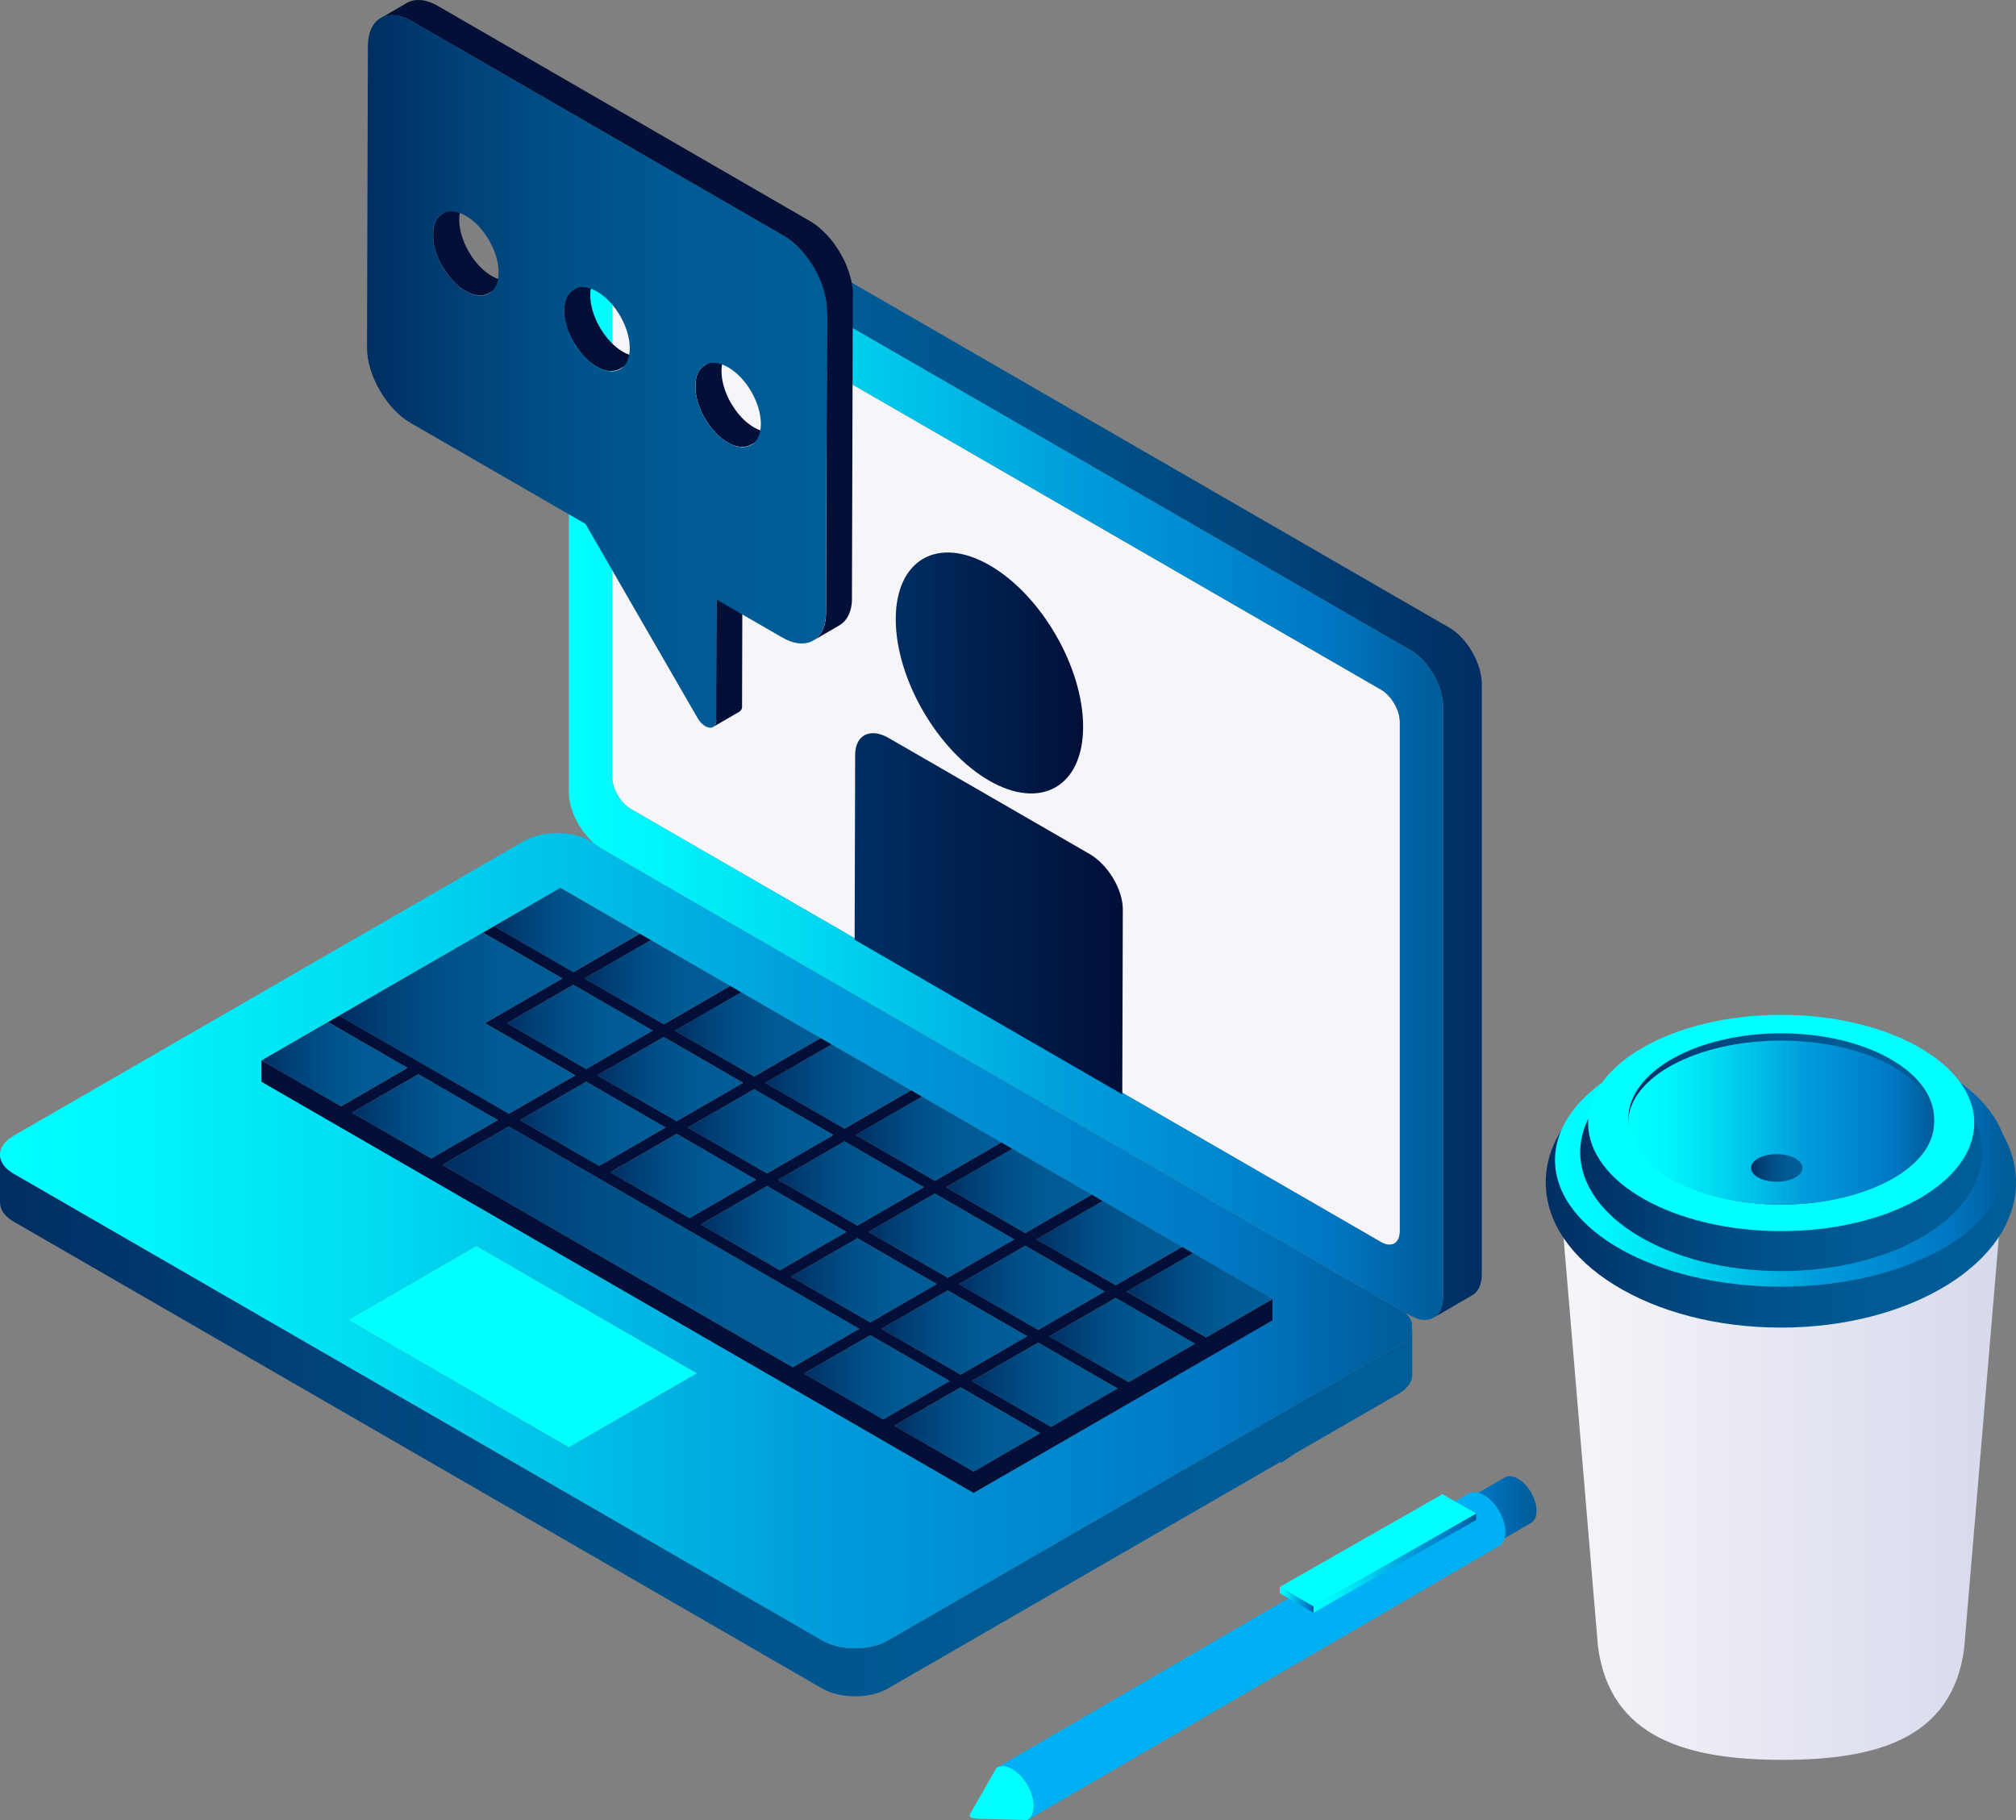 <?xml version="1.0" encoding="UTF-8"?><svg id="Ebene_2" xmlns="http://www.w3.org/2000/svg" xmlns:xlink="http://www.w3.org/1999/xlink" viewBox="0 0 722.61 652.5"><rect x="0" y="0" width="722.61" height="652.5" fill="#808080" stroke="none"/><defs><style>.cls-1{fill:url(#Unbenannter_Verlauf);}.cls-2{fill:url(#Unbenannter_Verlauf_4);}.cls-3{fill:url(#Unbenannter_Verlauf-5);}.cls-4{fill:url(#Unbenannter_Verlauf-4);}.cls-5{fill:url(#Unbenannter_Verlauf-3);}.cls-6{fill:url(#Unbenannter_Verlauf-2);}.cls-7{fill:url(#Unbenannter_Verlauf_11-28);}.cls-8{fill:url(#Unbenannter_Verlauf_11-29);}.cls-9{fill:url(#Unbenannter_Verlauf_11-18);}.cls-10{fill:url(#Unbenannter_Verlauf_11-19);}.cls-11{fill:url(#Unbenannter_Verlauf_11-27);}.cls-12{fill:url(#Unbenannter_Verlauf_11-26);}.cls-13{fill:url(#Unbenannter_Verlauf_11-25);}.cls-14{fill:url(#Unbenannter_Verlauf_11-24);}.cls-15{fill:url(#Unbenannter_Verlauf_11-23);}.cls-16{fill:url(#Unbenannter_Verlauf_11-21);}.cls-17{fill:url(#Unbenannter_Verlauf_11-22);}.cls-18{fill:url(#Unbenannter_Verlauf_11-20);}.cls-19{fill:url(#Unbenannter_Verlauf_11-17);}.cls-20{fill:url(#Unbenannter_Verlauf_11-11);}.cls-21{fill:url(#Unbenannter_Verlauf_11-14);}.cls-22{fill:url(#Unbenannter_Verlauf_11-15);}.cls-23{fill:url(#Unbenannter_Verlauf_11-13);}.cls-24{fill:url(#Unbenannter_Verlauf_11-10);}.cls-25{fill:url(#Unbenannter_Verlauf_11-16);}.cls-26{fill:url(#Unbenannter_Verlauf_11-12);}.cls-27{fill:url(#Unbenannter_Verlauf_11-34);}.cls-28{fill:url(#Unbenannter_Verlauf_11-32);}.cls-29{fill:url(#Unbenannter_Verlauf_11-31);}.cls-30{fill:url(#Unbenannter_Verlauf_11-30);}.cls-31{fill:url(#Unbenannter_Verlauf_11-33);}.cls-32{fill:#030f36;}.cls-33{fill:#575756;}.cls-34{fill:#f6f5f9;}.cls-35{fill:url(#Unbenannter_Verlauf_41-2);}.cls-36{fill:url(#Unbenannter_Verlauf_11-8);}.cls-37{fill:url(#Unbenannter_Verlauf_11-5);}.cls-38{fill:url(#Unbenannter_Verlauf_11-6);}.cls-39{fill:url(#Unbenannter_Verlauf_11-7);}.cls-40{fill:url(#Unbenannter_Verlauf_11-2);}.cls-41{fill:url(#Unbenannter_Verlauf_11-4);}.cls-42{fill:url(#Unbenannter_Verlauf_11-9);}.cls-43{fill:url(#Unbenannter_Verlauf_11-3);}.cls-44{fill:url(#Unbenannter_Verlauf_43-2);}.cls-45{fill:aqua;}.cls-46{fill:url(#Unbenannter_Verlauf_41);}.cls-47{fill:url(#Unbenannter_Verlauf_43);}.cls-48{fill:url(#Unbenannter_Verlauf_11);}.cls-49{fill:#fcfcfc;}.cls-50{fill:#00b0f4;}</style><linearGradient id="Unbenannter_Verlauf" x1="435.5" y1="65.41" x2="593.71" y2="65.41" gradientTransform="translate(-42.95 645.55) scale(1 -1)" gradientUnits="userSpaceOnUse"><stop offset="0" stop-color="aqua"/><stop offset=".1" stop-color="#00f8fd"/><stop offset=".26" stop-color="#00dff3"/><stop offset=".47" stop-color="#00b5e4"/><stop offset=".57" stop-color="#009edc"/><stop offset=".87" stop-color="#0077c3"/><stop offset=".99" stop-color="#005d9b"/></linearGradient><linearGradient id="Unbenannter_Verlauf-2" x1="513.74" y1="85.23" x2="572.1" y2="85.23" xlink:href="#Unbenannter_Verlauf"/><linearGradient id="Unbenannter_Verlauf-3" x1="501.66" y1="72.09" x2="513.74" y2="72.09" xlink:href="#Unbenannter_Verlauf"/><linearGradient id="Unbenannter_Verlauf_11" x1="892.81" y1="531.15" x2="1399.01" y2="531.15" gradientTransform="translate(-892.81 -20.2)" gradientUnits="userSpaceOnUse"><stop offset="0" stop-color="#002e62"/><stop offset="0" stop-color="#002e62"/><stop offset=".22" stop-color="#004279"/><stop offset=".44" stop-color="#005189"/><stop offset=".69" stop-color="#005a94"/><stop offset="1" stop-color="#005d98"/></linearGradient><linearGradient id="Unbenannter_Verlauf_41" x1="892.81" y1="464.66" x2="1398.95" y2="464.66" gradientTransform="translate(-892.81 -20.2)" gradientUnits="userSpaceOnUse"><stop offset="0" stop-color="aqua"/><stop offset=".1" stop-color="#00f5fb"/><stop offset=".26" stop-color="#00dcf2"/><stop offset=".47" stop-color="#00b3e3"/><stop offset=".57" stop-color="#009edc"/><stop offset=".87" stop-color="#0077c3"/><stop offset=".99" stop-color="#005d9b"/></linearGradient><linearGradient id="Unbenannter_Verlauf_11-2" x1="1296.67" y1="181.26" x2="1348.9" y2="181.26" gradientTransform="translate(-892.81 645.55) scale(1 -1)" xlink:href="#Unbenannter_Verlauf_11"/><linearGradient id="Unbenannter_Verlauf_11-3" x1="1264.26" y1="199.97" x2="1316.5" y2="199.97" gradientTransform="translate(-892.81 645.55) scale(1 -1)" xlink:href="#Unbenannter_Verlauf_11"/><linearGradient id="Unbenannter_Verlauf_11-4" x1="1231.87" y1="218.67" x2="1284.1" y2="218.67" gradientTransform="translate(-892.81 645.55) scale(1 -1)" xlink:href="#Unbenannter_Verlauf_11"/><linearGradient id="Unbenannter_Verlauf_11-5" x1="1199.47" y1="237.38" x2="1251.7" y2="237.38" gradientTransform="translate(-892.81 645.55) scale(1 -1)" xlink:href="#Unbenannter_Verlauf_11"/><linearGradient id="Unbenannter_Verlauf_11-6" x1="1167.07" y1="256.09" x2="1219.31" y2="256.09" gradientTransform="translate(-892.81 645.55) scale(1 -1)" xlink:href="#Unbenannter_Verlauf_11"/><linearGradient id="Unbenannter_Verlauf_11-7" x1="1134.67" y1="274.79" x2="1186.91" y2="274.79" gradientTransform="translate(-892.81 645.55) scale(1 -1)" xlink:href="#Unbenannter_Verlauf_11"/><linearGradient id="Unbenannter_Verlauf_11-8" x1="1102.27" y1="293.49" x2="1154.5" y2="293.49" gradientTransform="translate(-892.81 645.55) scale(1 -1)" xlink:href="#Unbenannter_Verlauf_11"/><linearGradient id="Unbenannter_Verlauf_11-9" x1="1069.88" y1="312.21" x2="1122.11" y2="312.21" gradientTransform="translate(-892.81 645.55) scale(1 -1)" xlink:href="#Unbenannter_Verlauf_11"/><linearGradient id="Unbenannter_Verlauf_11-10" x1="1268.9" y1="165.23" x2="1321.13" y2="165.23" gradientTransform="translate(-892.81 645.55) scale(1 -1)" xlink:href="#Unbenannter_Verlauf_11"/><linearGradient id="Unbenannter_Verlauf_11-11" x1="1236.49" y1="183.94" x2="1288.73" y2="183.94" gradientTransform="translate(-892.81 645.55) scale(1 -1)" xlink:href="#Unbenannter_Verlauf_11"/><linearGradient id="Unbenannter_Verlauf_11-12" x1="1204.09" y1="202.64" x2="1256.33" y2="202.64" gradientTransform="translate(-892.81 645.55) scale(1 -1)" xlink:href="#Unbenannter_Verlauf_11"/><linearGradient id="Unbenannter_Verlauf_11-13" x1="1171.7" y1="221.35" x2="1223.93" y2="221.35" gradientTransform="translate(-892.81 645.55) scale(1 -1)" xlink:href="#Unbenannter_Verlauf_11"/><linearGradient id="Unbenannter_Verlauf_11-14" x1="1139.31" y1="240.05" x2="1191.54" y2="240.05" gradientTransform="translate(-892.81 645.55) scale(1 -1)" xlink:href="#Unbenannter_Verlauf_11"/><linearGradient id="Unbenannter_Verlauf_11-15" x1="1106.9" y1="258.76" x2="1159.14" y2="258.76" gradientTransform="translate(-892.81 645.55) scale(1 -1)" xlink:href="#Unbenannter_Verlauf_11"/><linearGradient id="Unbenannter_Verlauf_11-16" x1="1074.5" y1="277.46" x2="1126.74" y2="277.46" gradientTransform="translate(-892.81 645.55) scale(1 -1)" xlink:href="#Unbenannter_Verlauf_11"/><linearGradient id="Unbenannter_Verlauf_11-17" x1="1241.13" y1="149.2" x2="1293.36" y2="149.2" gradientTransform="translate(-892.81 645.55) scale(1 -1)" xlink:href="#Unbenannter_Verlauf_11"/><linearGradient id="Unbenannter_Verlauf_11-18" x1="1208.72" y1="167.9" x2="1260.96" y2="167.9" gradientTransform="translate(-892.81 645.55) scale(1 -1)" xlink:href="#Unbenannter_Verlauf_11"/><linearGradient id="Unbenannter_Verlauf_11-19" x1="1176.32" y1="186.61" x2="1228.56" y2="186.61" gradientTransform="translate(-892.81 645.55) scale(1 -1)" xlink:href="#Unbenannter_Verlauf_11"/><linearGradient id="Unbenannter_Verlauf_11-20" x1="1143.93" y1="205.32" x2="1196.16" y2="205.32" gradientTransform="translate(-892.81 645.55) scale(1 -1)" xlink:href="#Unbenannter_Verlauf_11"/><linearGradient id="Unbenannter_Verlauf_11-21" x1="1111.53" y1="224.02" x2="1163.77" y2="224.02" gradientTransform="translate(-892.81 645.55) scale(1 -1)" xlink:href="#Unbenannter_Verlauf_11"/><linearGradient id="Unbenannter_Verlauf_11-22" x1="1079.13" y1="242.72" x2="1131.37" y2="242.72" gradientTransform="translate(-892.81 645.55) scale(1 -1)" xlink:href="#Unbenannter_Verlauf_11"/><linearGradient id="Unbenannter_Verlauf_11-23" x1="1014.34" y1="278.8" x2="1098.97" y2="278.8" gradientTransform="translate(-892.81 645.55) scale(1 -1)" xlink:href="#Unbenannter_Verlauf_11"/><linearGradient id="Unbenannter_Verlauf_11-24" x1="1213.36" y1="133.16" x2="1265.59" y2="133.16" gradientTransform="translate(-892.81 645.55) scale(1 -1)" xlink:href="#Unbenannter_Verlauf_11"/><linearGradient id="Unbenannter_Verlauf_11-25" x1="1180.96" y1="151.87" x2="1233.19" y2="151.87" gradientTransform="translate(-892.81 645.55) scale(1 -1)" xlink:href="#Unbenannter_Verlauf_11"/><linearGradient id="Unbenannter_Verlauf_11-26" x1="1051.36" y1="198.63" x2="1200.8" y2="198.63" gradientTransform="translate(-892.81 645.55) scale(1 -1)" xlink:href="#Unbenannter_Verlauf_11"/><linearGradient id="Unbenannter_Verlauf_11-27" x1="1018.96" y1="245.39" x2="1071.2" y2="245.39" gradientTransform="translate(-892.81 645.55) scale(1 -1)" xlink:href="#Unbenannter_Verlauf_11"/><linearGradient id="Unbenannter_Verlauf_11-28" x1="986.57" y1="264.1" x2="1038.8" y2="264.1" gradientTransform="translate(-892.81 645.55) scale(1 -1)" xlink:href="#Unbenannter_Verlauf_11"/><linearGradient id="Unbenannter_Verlauf_11-29" x1="1423.95" y1="284.31" x2="1100.24" y2="284.31" xlink:href="#Unbenannter_Verlauf_11"/><linearGradient id="Unbenannter_Verlauf_41-2" x1="1096.71" y1="288.79" x2="1410.07" y2="288.79" xlink:href="#Unbenannter_Verlauf_41"/><linearGradient id="Unbenannter_Verlauf_43" x1="1199.14" y1="318.02" x2="1295.27" y2="318.02" gradientTransform="translate(-892.81 645.55) scale(1 -1)" gradientUnits="userSpaceOnUse"><stop offset="0" stop-color="#002e62"/><stop offset="0" stop-color="#002e62"/><stop offset="1" stop-color="#000f38"/></linearGradient><linearGradient id="Unbenannter_Verlauf_43-2" x1="1213.88" y1="404.32" x2="1281.04" y2="404.32" xlink:href="#Unbenannter_Verlauf_43"/><linearGradient id="Unbenannter_Verlauf_11-30" x1="1024.36" y1="512.43" x2="1189.2" y2="512.43" gradientTransform="translate(-892.81 645.55) scale(1 -1)" xlink:href="#Unbenannter_Verlauf_11"/><linearGradient id="Unbenannter_Verlauf_4" x1="602.84" y1="111.63" x2="759.95" y2="111.63" gradientTransform="translate(-42.95 645.55) scale(1 -1)" gradientUnits="userSpaceOnUse"><stop offset="0" stop-color="#f6f5f9"/><stop offset="1" stop-color="#d7d9ec"/></linearGradient><linearGradient id="Unbenannter_Verlauf_11-31" x1="597" y1="221.73" x2="765.56" y2="221.73" gradientTransform="translate(-42.95 645.55) scale(1 -1)" xlink:href="#Unbenannter_Verlauf_11"/><linearGradient id="Unbenannter_Verlauf-4" x1="600.33" y1="229.76" x2="762.47" y2="229.76" xlink:href="#Unbenannter_Verlauf"/><linearGradient id="Unbenannter_Verlauf_11-32" x1="609.36" y1="232.55" x2="753.42" y2="232.55" gradientTransform="translate(-42.95 645.55) scale(1 -1)" xlink:href="#Unbenannter_Verlauf_11"/><linearGradient id="Unbenannter_Verlauf_11-33" x1="626.59" y1="244.47" x2="736.21" y2="244.47" gradientTransform="translate(-42.95 645.55) scale(1 -1)" xlink:href="#Unbenannter_Verlauf_11"/><linearGradient id="Unbenannter_Verlauf-5" x1="626.59" y1="243.16" x2="736.21" y2="243.16" xlink:href="#Unbenannter_Verlauf"/><linearGradient id="Unbenannter_Verlauf_11-34" x1="670.58" y1="226.91" x2="689.02" y2="226.91" gradientTransform="translate(-42.95 645.55) scale(1 -1)" xlink:href="#Unbenannter_Verlauf_11"/></defs><g id="Ebene_2-2"><path class="cls-1" d="M550.76,541.57c.01-4.24-2.97-9.4-6.66-11.53-1.86-1.08-3.55-1.17-4.77-.46l-146.78,85.29,9.47,16.29,146.67-85.24c1.27-.67,2.06-2.17,2.07-4.35h0Z"/><path class="cls-50" d="M539.6,549.19c.01-4.89-3.42-10.84-7.68-13.3-2.15-1.24-4.1-1.35-5.5-.53l-169.28,98.36,10.92,18.78,169.16-98.31c1.46-.77,2.38-2.5,2.39-5.01h0Z"/><path class="cls-45" d="M347.75,651.31c.49.52,3.42.64,3.42.64l17.05.44c1.4-.8,2.27-2.51,2.27-4.96.01-4.89-3.42-10.84-7.68-13.3-2.25-1.3-4.27-1.36-5.68-.41l-9.14,16.03s-.73,1.04-.24,1.56h0Z"/><polygon class="cls-45" points="458.71 568.85 517.06 535.57 529.15 542.54 470.79 575.82 458.71 568.85"/><polygon class="cls-6" points="529.15 544.81 529.15 542.54 470.79 575.82 470.79 578.09 529.15 544.81"/><polygon class="cls-5" points="458.71 568.84 458.71 571.11 470.79 578.08 470.79 575.82 458.71 568.84"/><path class="cls-34" d="M501.75,441.37v-182.54c0-4.27-3-9.47-6.71-11.61L226.13,91.96c-3.7-2.14-6.71-.41-6.71,3.87v182.54c0,4.27,3,9.47,6.71,11.61l268.92,155.25c3.7,2.14,6.71.41,6.71-3.87h-.01Z"/><path class="cls-48" d="M4.87,420.66l289.88,167.36c6.49,3.74,17.01,3.74,23.49,0l183.09-105.71c2.91-1.68,4.44-3.83,4.74-6.02l.13-.09v16.57c0,2.46-1.62,4.91-4.87,6.79l-37.22,21.48-5.04,3.38v-.48l-140.83,81.31c-3.24,1.88-7.49,2.8-11.75,2.8s-8.51-.94-11.75-2.8L4.87,437.87c-3.28-1.9-4.89-4.39-4.85-6.87H0v-17.15c0,2.46,1.62,4.91,4.87,6.78h0v.03Z"/><path class="cls-46" d="M506.07,476.29c.12-.87.11-1.73-.17-2.59-.37-1.12-1.14-2.21-2.22-3.2l-48.24-27.85-29.64-17.11-147.79-85.33-29.64-17.11-32.72-18.89c-.81-.47-1.6-1.02-2.37-1.64-1.53-1.25-2.95-2.77-4.2-4.47,1.15,1.57,2.46,2.96,3.86,4.15l-1.48-.85c-6.49-3.74-17.01-3.74-23.5,0L4.87,407.1c-3.24,1.88-4.87,4.33-4.87,6.79s1.62,4.91,4.87,6.78l289.88,167.36c6.49,3.74,17.01,3.74,23.49,0l183.09-105.71c2.91-1.68,4.44-3.83,4.74-6.02h0ZM124.84,473.11l45.88-26.49,79.05,45.64-45.88,26.49-79.05-45.64ZM93.75,380.11l23.8-13.75h0l4.36-2.52,17.46-10.08,5.95-3.44,27.77-16.03h0l27.77-16.03,28.43,16.42h0l3.96,2.29h0l28.43,16.42h0l3.96,2.29h0l28.44,16.42h0l3.96,2.29h0l27.79,16.05,4.6,2.65h0l28.43,16.42h0l3.96,2.29h0l28.44,16.42h0l3.96,2.29h0l28.43,16.41h0l3.96,2.29h0l28.43,16.42v7.64l-107.11,61.85-32.4-18.71h0l-28.43-16.42h0l-66.78-38.56-1.99-1.14-1.57-.91-29.24-16.88-1.59-.92-2.44-1.41-18.81-10.86-7.19-4.15h0l-3.96-2.29h0l-23.21-13.4-37.62-21.73v-7.64l.02.05.03-.04Z"/><polygon class="cls-45" points="249.78 492.26 203.9 518.75 124.85 473.11 170.72 446.62 249.78 492.26"/><path class="cls-32" d="M93.76,380.11v7.64l37.62,21.73,23.21,13.4h0l3.96,2.29h0l7.19,4.15,18.81,10.86,2.44,1.41,1.59.92,29.24,16.88,1.57.91,1.99,1.14,66.78,38.56h0l28.43,16.42h0l32.4,18.71,107.11-61.85v-7.64l-23.8,13.75-28.43-16.42,23.8-13.75-3.96-2.29-23.8,13.75-28.44-16.42,23.8-13.75-3.96-2.29-23.8,13.75-28.43-16.42,23.8-13.75-3.96-2.29-23.8,13.75-28.43-16.42,23.8-13.75-4.6-2.65.64.37-23.8,13.75-28.43-16.42,23.8-13.75-3.96-2.29-23.8,13.75-28.43-16.41,23.8-13.75-3.96-2.29-23.8,13.75-28.43-16.42,23.8-13.75-3.96-2.29-23.8,13.75-28.43-16.42,23.8-13.75-27.77,16.03,28.43,16.42-27.77,16.03,32.4,18.7-23.8,13.75-32.39-18.71-7.94-4.58-20.5-11.83.39-.22-4.36,2.52,28.44,16.42-23.8,13.75-28.43-16.42-.02-.04-.05.02ZM178.39,401.48l-23.8,13.75-28.44-16.42,23.8-13.75,28.44,16.41h0ZM210.13,387.74l28.44,16.42-23.8,13.75-28.43-16.42,23.8-13.75h-.01ZM218.73,420.19l23.8-13.75,28.44,16.42-23.8,13.75-28.44-16.42ZM251.13,438.89l23.8-13.75,28.43,16.42-23.8,13.75-28.43-16.42ZM283.52,457.59l23.8-13.75,28.43,16.42-23.8,13.75-28.44-16.42h0ZM315.92,476.31l23.8-13.75,28.43,16.41-23.8,13.75-28.43-16.41ZM348.32,495.01l23.8-13.74,28.43,16.42-23.8,13.75-28.43-16.42h0ZM233.93,369.42l-23.8,13.75-28.43-16.42,23.8-13.75,28.43,16.42ZM266.34,388.13l-23.8,13.75-28.43-16.42,23.8-13.75,28.43,16.42ZM298.74,406.84l-23.8,13.75-28.43-16.42,23.8-13.75,28.44,16.42h-.01ZM331.13,425.54l-23.8,13.75-28.43-16.42,23.8-13.75,28.43,16.42ZM363.52,444.25l-23.8,13.75-28.44-16.42,23.8-13.75,28.43,16.42h.01ZM395.93,462.95l-23.8,13.75-28.43-16.42,23.8-13.75,28.43,16.41h0ZM428.32,481.65l-23.8,13.75-28.43-16.42,23.8-13.74,28.43,16.42h0ZM320.55,511.04l23.8-13.75,28.43,16.42-23.8,13.75-28.43-16.42h0ZM288.15,492.34l23.8-13.75,28.43,16.41-23.8,13.75-28.43-16.41ZM158.55,417.52l23.8-13.74,20.83,12.02,7.6,4.39,3.96,2.29,28.43,16.42,3.96,2.29,28.43,16.42,32.4,18.71-23.8,13.75-32.39-18.71-28.43-16.42-3.96-2.29-28.43-16.42-3.96-2.29-7.6-4.39-20.83-12.02h-.01Z"/><polygon class="cls-40" points="432.28 479.37 403.86 462.94 427.66 449.2 427.66 449.2 456.09 465.62 432.28 479.37"/><polygon class="cls-43" points="399.89 460.66 371.45 444.25 395.26 430.5 395.26 430.5 423.69 446.92 423.69 446.92 399.89 460.66"/><polygon class="cls-41" points="367.49 441.95 339.06 425.53 362.86 411.8 362.86 411.8 391.29 428.21 391.29 428.21 367.49 441.95"/><polygon class="cls-37" points="335.1 423.25 306.66 406.83 330.46 393.09 330.46 393.09 358.89 409.5 358.89 409.5 335.1 423.25"/><polygon class="cls-38" points="302.69 404.54 274.26 388.13 298.06 374.38 298.06 374.38 325.86 390.43 326.5 390.8 302.69 404.54"/><polygon class="cls-39" points="270.29 385.83 241.86 369.42 265.67 355.68 265.67 355.68 294.1 372.09 294.1 372.09 270.29 385.83"/><polygon class="cls-36" points="237.9 367.14 209.46 350.71 233.27 336.97 233.27 336.97 261.69 353.39 261.69 353.39 237.9 367.14"/><polygon class="cls-42" points="205.5 348.42 177.07 332.01 200.87 318.26 229.3 334.68 229.3 334.68 205.5 348.42"/><polygon class="cls-24" points="404.52 495.4 376.09 478.98 399.89 465.24 428.32 481.65 404.52 495.4"/><polygon class="cls-20" points="372.11 476.69 343.68 460.28 367.49 446.53 395.92 462.94 372.11 476.69"/><polygon class="cls-26" points="339.72 457.98 311.28 441.57 335.1 427.83 363.52 444.25 339.72 457.98"/><polygon class="cls-23" points="307.32 439.28 278.89 422.87 302.69 409.12 331.12 425.53 307.32 439.28"/><polygon class="cls-21" points="274.92 420.58 246.5 404.16 270.29 390.42 298.73 406.83 274.92 420.58"/><polygon class="cls-22" points="242.52 401.87 214.09 385.46 237.9 371.71 266.33 388.13 242.52 401.87"/><polygon class="cls-25" points="210.12 383.16 181.69 366.75 205.5 353.01 233.93 369.42 210.12 383.16"/><polygon class="cls-19" points="372.11 481.27 400.55 497.69 376.75 511.43 348.32 495.01 372.11 481.27"/><polygon class="cls-9" points="339.72 462.57 368.15 478.98 344.34 492.72 315.91 476.31 339.72 462.57"/><polygon class="cls-10" points="307.32 443.86 335.75 460.28 311.95 474.02 283.51 457.6 307.32 443.86"/><polygon class="cls-18" points="274.92 425.15 303.35 441.57 279.55 455.31 251.12 438.9 274.92 425.15"/><polygon class="cls-16" points="242.52 406.45 270.96 422.87 247.15 436.61 218.72 420.2 242.52 406.45"/><polygon class="cls-17" points="238.56 404.16 214.75 417.9 186.32 401.48 210.12 387.75 238.56 404.16"/><polygon class="cls-15" points="201.53 350.71 173.76 366.75 206.16 385.46 182.35 399.2 149.96 380.49 142.02 375.91 121.53 364.08 121.92 363.85 139.37 353.77 145.33 350.33 173.1 334.3 173.1 334.3 201.53 350.71"/><polygon class="cls-14" points="344.34 497.31 372.78 513.72 348.98 527.46 320.55 511.04 344.34 497.31"/><polygon class="cls-13" points="288.15 492.35 311.95 478.6 340.38 495.01 316.57 508.76 288.15 492.35"/><polygon class="cls-12" points="182.35 403.78 203.18 415.8 210.79 420.2 214.75 422.48 243.18 438.9 247.15 441.19 275.58 457.6 307.99 476.31 284.18 490.05 251.78 471.35 223.35 454.93 219.39 452.64 190.95 436.23 186.98 433.93 179.38 429.55 158.55 417.52 182.35 403.78"/><polygon class="cls-11" points="154.59 415.23 126.15 398.81 149.96 385.08 178.39 401.48 154.59 415.23"/><polygon class="cls-7" points="117.56 366.36 145.99 382.78 122.19 396.53 93.76 380.11 117.56 366.36 117.56 366.36"/><path class="cls-8" d="M517.28,464.77v-211.41c0-1.88-.33-3.85-.92-5.82-1.19-3.93-3.44-7.83-6.25-10.83-1.41-1.5-2.95-2.77-4.58-3.7L215.64,65.65c-2.43-1.41-4.7-1.85-6.57-1.48-.59.12-1.14.33-1.64.62l13.36-7.78.04.03c2.15-1.5,5.23-1.48,8.68.52l289.88,167.36c5.68,3.27,10.42,10.66,11.51,17.48.16.97.24,1.94.24,2.87v181.41h0v30c0,2.8-.74,4.99-2.01,6.43-.42.48-.91.87-1.44,1.18l-13.65,7.95v-.03c1.99-1.28,3.23-3.82,3.23-7.44h.01Z"/><path class="cls-33" d="M207.05,65.01l.2-.12c-.06.04-.1.1-.16.13h-.04Z"/><path class="cls-49" d="M204.13,286.71c.31,1.95.92,3.94,1.76,5.87-.84-1.94-1.45-3.93-1.76-5.87Z"/><path class="cls-35" d="M503.68,470.49l1.84,1.06c3.36,1.94,6.37,2.03,8.51.65,1.99-1.28,3.23-3.82,3.23-7.44v-211.41c0-1.88-.33-3.85-.92-5.82-1.19-3.93-3.44-7.83-6.25-10.83-1.41-1.5-2.95-2.77-4.58-3.7L215.64,65.65c-2.43-1.41-4.7-1.85-6.57-1.48-.59.12-1.14.33-1.64.62-.06.03-.11.06-.17.1-.06.04-.1.1-.16.13-1.45.95-2.52,2.57-2.96,4.81-.16.79-.24,1.66-.24,2.6v211.41c0,.94.08,1.9.23,2.87.31,1.95.92,3.94,1.76,5.87s1.92,3.8,3.18,5.5c1.25,1.69,2.67,3.22,4.2,4.47.76.62,1.56,1.18,2.37,1.64l32.72,18.89,29.64,17.11,147.79,85.33,29.64,17.11,48.24,27.85h.01ZM501.75,258.83v182.54c0,4.27-3,6.01-6.71,3.87l-268.92-155.25c-3.7-2.14-6.71-7.33-6.71-11.61V95.84c0-4.27,3-6.01,6.71-3.87l268.92,155.25c3.7,2.14,6.71,7.33,6.71,11.61h0Z"/><path class="cls-47" d="M390.5,306.08l-71.95-41.54c-6.62-3.82-12.01-1.12-12.03,6.05l-.19,66.27,95.94,55.39.19-66.27c.02-7.16-5.33-16.07-11.96-19.9h0Z"/><path class="cls-44" d="M354.76,202.64c18.54,10.71,33.53,36.66,33.47,57.97-.06,21.31-15.14,29.9-33.69,19.2-18.54-10.71-33.53-36.66-33.47-57.97.06-21.31,15.14-29.9,33.69-19.2h0Z"/><path class="cls-32" d="M183.78,100.17c-.29.11-.58.19-.89.26h-.02c-.31.06-.63.1-.96.12h-.01c-.33.02-.68.01-1.03-.02h0c-.35-.03-.72-.09-1.09-.17h0c-.37-.08-.75-.19-1.13-.32h0c-.38-.13-.78-.29-1.17-.47h0c-.4-.18-.8-.39-1.21-.63-.41-.23-.81-.49-1.2-.76h0c-.39-.27-.78-.57-1.16-.88h0c-.38-.31-.75-.64-1.12-.98h0c-.36-.34-.72-.7-1.07-1.07h-.01c-.35-.38-.68-.76-1.01-1.16,0,0-.01-.01-.02-.02-.32-.38-.63-.78-.92-1.18-.03-.04-.05-.07-.08-.11-.14-.19-.27-.39-.41-.59-.41-.6-.81-1.21-1.18-1.84-.03-.05-.06-.09-.09-.14-.01-.02-.02-.04-.03-.06-.25-.44-.5-.89-.72-1.34,0-.01-.01-.02-.02-.03-.23-.46-.46-.93-.66-1.41v-.02c-.21-.48-.4-.96-.58-1.44h0c-.18-.49-.34-.98-.49-1.47h0c-.15-.49-.28-.98-.39-1.47h0c-.11-.49-.21-.97-.28-1.46h0c-.08-.48-.14-.96-.17-1.44h0c-.04-.48-.06-.95-.06-1.41s.02-.9.06-1.33h0c.04-.43.1-.83.18-1.22h0c.08-.39.17-.76.29-1.12h0c.11-.35.24-.68.39-1h0c.14-.32.3-.61.48-.88,0-.01.01-.02.02-.03.17-.26.35-.49.54-.71.02-.03.05-.05.07-.08.14-.16.3-.3.46-.44.07-.06.14-.14.21-.2.23-.18.47-.35.72-.5l-9.34,5.43c-.25.15-.49.31-.72.5-.07.06-.14.13-.21.2-.12.11-.25.21-.36.33-.03.03-.06.07-.1.11-.02.03-.05.05-.07.08-.04.05-.09.1-.13.15-.06.08-.13.16-.19.24-.05.07-.11.15-.16.22-.02.03-.04.07-.07.1,0,.01-.01.02-.02.03-.02.03-.04.06-.06.1-.04.06-.07.12-.11.18-.03.06-.07.12-.1.17s-.06.12-.09.18-.06.12-.09.18c0,.02-.02.04-.03.06h0s-.03.07-.04.1c-.02.05-.04.1-.07.15-.02.05-.04.1-.06.15s-.04.1-.06.16-.04.11-.06.16-.03.1-.05.15-.03.09-.05.14h0s-.03.09-.04.13c-.01.05-.03.09-.04.14s-.03.1-.04.14c-.01.05-.03.1-.04.15s-.02.09-.03.14c-.01.04-.02.09-.03.13s-.02.09-.03.13-.02.09-.03.13v.02h0s-.01.07-.02.11c0,.05-.02.09-.03.14s-.02.09-.02.14c0,.04-.01.09-.02.13,0,.04-.01.09-.02.13,0,.04-.01.09-.02.13,0,.04-.01.09-.02.13,0,.04-.01.09-.02.13,0,.04,0,.09-.01.13v.06h0v.07s0,.09-.01.13v2.37c0,.05,0,.09.01.14h0s0,.08.01.13c0,.05,0,.09.01.14,0,.05,0,.09.01.14,0,.05,0,.09.01.14,0,.05.01.09.02.14,0,.05.01.09.02.14,0,.05.01.09.02.14,0,.05.01.09.02.14,0,.05.01.09.02.14s.01.1.02.14v.06h0s0,.05.01.08c0,.05.02.1.02.14,0,.05.02.1.02.14,0,.05.02.1.03.14,0,.05.02.1.03.15,0,.05.02.1.03.15s.02.1.03.15.02.1.03.15.02.1.03.15.02.1.03.15v.03h0s.02.08.03.11c.01.05.02.1.04.15.01.06.03.11.04.17s.03.11.04.17.03.11.04.17.03.11.05.17.03.11.05.17.03.11.05.17.03.11.05.17v.02h0c.02.05.03.11.05.16.02.06.04.13.06.19.02.06.04.13.06.19.02.06.04.13.06.19.02.06.04.13.06.19s.04.13.07.19c.02.07.05.14.08.21.02.05.03.09.05.14h0s.02.06.03.08c.03.07.06.15.08.22.03.07.06.15.09.22s.06.15.09.22c.03.08.07.16.1.24.04.09.08.18.12.27.03.06.05.12.08.19v.02s.02.04.03.06c.04.09.08.18.12.27.04.1.09.19.13.28.06.12.11.24.17.36.06.12.12.24.18.36.01.02.02.04.03.06,0,.01.01.02.02.03.05.09.09.18.14.27.1.19.2.38.31.57.09.17.18.33.28.49.01.02.03.05.04.07,0,.02.02.03.03.05.02.03.04.06.06.09.37.63.77,1.24,1.18,1.84.05.08.1.16.15.23.08.12.17.24.26.35.03.04.05.07.08.11s.06.08.08.11c.12.16.24.32.36.48.09.11.17.22.26.33.07.09.14.17.21.26,0,0,.01.02.02.02.01.01.02.03.03.04.08.09.16.19.24.28.07.08.13.15.2.23s.13.15.2.22.13.15.2.22c.05.05.09.1.14.15h.01s.03.04.04.06c.05.06.11.11.16.17.05.06.11.11.16.17.05.06.11.11.16.17.06.05.11.11.17.16.05.05.11.11.17.16.05.05.09.09.14.14.02.02.04.04.06.06h0s.05.05.07.07c.05.04.1.09.14.13.05.04.1.09.14.13.05.04.1.09.15.13s.1.09.15.13c.04.04.09.07.13.11s.09.07.13.11.09.07.13.11c.03.02.05.04.08.06h0s.03.03.05.04c.04.04.09.07.13.1s.09.07.13.1.09.07.13.1.08.06.12.09.08.06.12.09.08.06.12.09.08.06.12.09.08.06.12.09.07.05.11.08h0s.08.06.12.08c.04.03.08.06.12.08.04.03.08.05.12.08s.08.05.12.08.08.05.12.07.08.05.12.07.08.05.12.07.08.05.12.07.08.05.12.07.08.05.12.07h0s.07.04.11.06c.04.02.08.04.12.06s.08.04.11.06c.04.02.08.04.11.06.04.02.08.04.11.06.04.02.08.04.11.06.04.02.08.04.11.06.04.02.08.04.11.06.04.02.08.04.11.05.04.02.08.04.11.05.02.01.05.02.07.03h0s.02.01.03.02c.04.02.08.03.11.05s.07.03.11.05c.04.02.07.03.11.05s.07.03.11.05c.04.02.07.03.11.05.04.01.07.03.11.04.04.01.08.03.11.04.04.01.08.03.11.04.04.01.08.03.11.04.04.01.08.03.11.04h.01s.07.02.1.03c.04.01.07.02.11.04s.07.02.11.03.07.02.11.03l.12.03.12.03.12.03s.08.02.12.03c.04,0,.08.02.12.03.04,0,.07.02.11.02h0s.08.02.12.02.08.02.12.02.08.02.12.02.08.01.12.02c.04,0,.08.01.12.02.04,0,.08.01.12.02.04,0,.08.01.12.02.04,0,.08,0,.12.01.04,0,.07,0,.11.01h.01s.09,0,.14.01h.97s.1,0,.15-.01.1,0,.15-.01c.05,0,.1-.01.15-.02.06,0,.12-.02.18-.03.06,0,.12-.02.18-.03.02,0,.04,0,.06-.01h.02s.07-.01.1-.02c.06-.01.12-.03.18-.04.07-.02.15-.04.22-.06.08-.02.16-.05.23-.07.05-.02.11-.04.16-.06h.02s.03-.01.05-.02c.1-.04.21-.08.31-.13.12-.05.23-.11.34-.17.04-.02.09-.05.13-.07l9.34-5.43c-.26.15-.54.28-.83.39h-.02l.11.16Z"/><path class="cls-32" d="M256.74,258.06c0,.32-.03.61-.08.88h0c-.05.27-.13.5-.22.71h0c-.1.21-.21.38-.35.53h-.01c-.13.16-.29.28-.45.38l9.34-5.43c.15-.09.29-.2.42-.33.01,0,.02-.03.04-.04h.01s.03-.05.05-.06c.02-.03.04-.05.06-.08s.04-.05.06-.08c.01-.02.03-.04.04-.06s.02-.04.04-.06c.01-.02.02-.04.03-.06s.02-.04.03-.06c0-.02.02-.03.03-.05,0,0,0-.02.01-.03h0s0,0,.01-.02c0-.02.02-.03.02-.05s.01-.03.02-.05c0-.02.01-.04.02-.05,0-.02.01-.03.02-.05,0-.02.01-.03.02-.05,0-.02.01-.03.02-.05,0-.02,0-.03.01-.05,0-.02,0-.03.01-.05s0-.03.01-.05c0-.02,0-.03.01-.05,0,0,0-.03.01-.04s0-.03.01-.04,0-.03,0-.04v-.07h0v-.91l.12-43.15-9.34,5.43-.12,43.15.1.03Z"/><path class="cls-32" d="M230.78,127.31c-.29.11-.58.19-.89.26h-.02c-.31.06-.63.1-.96.12h-.01c-.33.02-.67.01-1.03-.02h0c-.71-.06-1.45-.22-2.22-.48h0c-.38-.13-.77-.29-1.17-.47h0c-.4-.18-.8-.39-1.21-.63-.81-.47-1.6-1.02-2.36-1.64h0c-.38-.31-.75-.63-1.12-.98h-.01c-.36-.35-.72-.71-1.07-1.08h-.01c-.35-.38-.68-.76-1.01-1.16,0,0-.01-.02-.02-.02-.32-.38-.63-.78-.92-1.18-.03-.04-.05-.07-.08-.11-.14-.19-.27-.39-.41-.59-.41-.6-.81-1.21-1.18-1.84-.03-.05-.06-.1-.09-.15-.01-.02-.02-.04-.03-.06-.25-.44-.5-.89-.73-1.34,0-.01-.01-.02-.02-.03-.23-.46-.46-.93-.66-1.41v-.02c-.21-.48-.4-.96-.58-1.44h0c-.18-.49-.34-.98-.49-1.47h0c-.15-.49-.28-.98-.39-1.46h0c-.11-.49-.21-.97-.28-1.45h0c-.08-.48-.14-.96-.17-1.44h0c-.04-.48-.06-.95-.06-1.42s.02-.91.06-1.33h0c.04-.43.1-.84.18-1.23h0c.08-.39.17-.76.29-1.12h0c.11-.35.24-.69.39-1h0c.14-.32.31-.61.48-.88,0-.01.01-.02.02-.03.17-.26.35-.49.54-.71.02-.03.05-.05.07-.08.14-.16.3-.3.46-.44.07-.06.14-.14.21-.2.23-.18.47-.35.72-.5l-9.34,5.43c-.25.15-.49.31-.72.5-.07.06-.14.13-.21.2-.12.11-.25.21-.36.34-.03.04-.06.07-.1.11-.02.03-.05.05-.07.08-.04.05-.09.1-.13.15-.06.08-.13.16-.19.24-.05.07-.11.15-.16.22-.02.03-.04.07-.07.1,0,.01-.01.02-.02.03-.02.03-.04.06-.06.1-.04.06-.07.12-.11.18-.03.06-.07.12-.1.17s-.06.12-.09.18-.06.12-.09.18c0,.02-.02.04-.03.06h0s-.03.07-.04.1c-.02.05-.04.1-.07.15-.02.05-.04.1-.06.15s-.04.1-.06.16c-.02.05-.04.11-.06.16s-.03.1-.05.15-.03.09-.05.14h0s-.03.09-.04.13c-.01.05-.03.09-.04.14s-.03.1-.04.14c-.01.05-.03.1-.04.15s-.02.09-.03.14c-.01.04-.02.09-.03.13s-.02.09-.03.13c0,.04-.02.09-.03.13v.02h0s-.01.07-.02.11c0,.05-.02.09-.03.14s-.02.09-.02.14c0,.04-.01.09-.02.13,0,.04-.01.09-.02.13,0,.04-.01.09-.02.13,0,.04-.01.09-.02.13s-.01.09-.02.13c0,.04,0,.09-.01.13v.06h0v.07s0,.09-.01.14v2.37c0,.05,0,.09.01.14h0s0,.08.01.13c0,.05,0,.09.01.14s0,.09.01.14c0,.05,0,.09.01.14,0,.05.01.09.02.14,0,.05.01.09.02.14,0,.05.01.09.02.14,0,.05.01.09.02.14,0,.05.01.09.02.14,0,.05.01.1.02.14v.06h0s0,.05.01.08c0,.05.02.1.02.14,0,.05.02.1.03.14,0,.05.02.1.03.14,0,.05.02.1.03.15,0,.05.02.1.03.15s.02.1.03.15.02.1.03.15.02.1.03.15.02.1.03.15v.03h0s.02.08.03.11c.01.05.02.1.04.15.01.06.03.11.04.17s.03.11.04.17.03.11.04.17c.02.06.03.11.05.17s.03.11.05.17.03.11.05.17.03.11.05.17v.02h0c.02.05.03.11.05.16.02.06.04.13.06.19.02.06.04.13.06.19.02.06.04.13.06.19.02.06.04.13.06.19s.04.13.07.19c.02.07.05.14.08.21.02.05.03.09.05.14v.02s.02.05.02.07c.03.07.06.15.08.22.03.07.06.15.09.22s.06.15.09.22c.03.08.07.16.1.24.04.09.08.18.12.27.03.06.05.13.08.19v.02s.02.04.03.06c.04.09.08.18.12.27s.09.19.13.28c.06.12.11.24.17.36.06.12.12.24.18.36.01.02.02.04.03.06,0,.01.01.02.02.03.05.09.09.18.14.27.1.19.2.38.31.57.09.17.19.33.28.5.01.02.02.04.03.06s.02.04.03.05c.02.03.04.06.06.09.37.63.77,1.24,1.18,1.84.05.08.1.16.15.23.08.12.17.24.26.35.03.04.05.07.08.11s.05.08.08.11c.12.16.24.32.36.48.09.11.17.22.26.33.07.09.14.17.21.26,0,0,.01.02.02.02.01.01.02.03.04.04.08.09.16.19.24.28.07.08.13.15.2.23s.13.15.2.22.13.15.2.22c.05.05.09.1.14.15h.01s.03.04.04.06c.05.06.11.11.16.17.05.06.11.11.16.17.05.06.11.11.16.17.06.06.11.11.17.16.05.05.11.11.17.16.05.05.09.09.14.14.02.02.04.04.06.06h.01s.05.05.07.08c.05.04.1.09.14.13.05.04.1.09.14.13.05.04.1.09.15.13.05.04.1.09.15.13.04.04.09.07.13.11s.09.07.13.11.09.07.13.11c.03.02.05.04.08.06h0s.03.03.05.04c.04.04.09.07.13.1s.09.07.13.1.09.07.13.1.08.06.12.09.08.06.12.09.08.06.12.09.08.06.12.09.08.06.12.09.08.06.12.09.08.06.12.08c.04.03.08.06.12.08.04.03.08.05.12.08s.08.05.12.08.08.05.12.07.08.05.12.07.08.05.12.07.08.05.12.07.08.05.12.07.08.05.12.07h0s.07.04.11.06l.12.06s.08.04.11.06c.04.02.08.04.11.06.04.02.08.04.11.06s.08.04.11.06c.04.02.08.04.11.06s.08.04.11.06c.04.02.08.04.11.05.04.02.08.04.11.05.02,0,.05.02.07.03h0l.04.02s.08.03.11.05c.04.02.07.03.11.05.04.02.07.03.11.05.04.02.07.03.11.05.04.02.07.03.11.05.04,0,.07.03.11.04.04,0,.08.03.11.04.04,0,.08.03.11.04.04,0,.08.03.11.04s.08.03.11.04h.01s.07.02.1.03c.04,0,.07.02.11.04.04,0,.07.02.11.03.04,0,.07.02.11.03.04,0,.08.02.12.03s.08.02.12.03.08.02.12.03c.04,0,.08.02.12.03.04,0,.08.02.12.03.04,0,.07.02.11.02h0s.08.02.12.02.08.02.12.02.08.02.12.02.08,0,.12.02c.04,0,.08,0,.12.02.04,0,.08,0,.12.02.04,0,.08,0,.12.02s.08,0,.12,0c.04,0,.07,0,.11,0h.01s.09,0,.14,0h.96s.1,0,.15,0c.05,0,.1,0,.15-.02.05,0,.1,0,.15-.02.06,0,.12-.02.18-.03s.12-.02.18-.03c.02,0,.04,0,.06,0h.02s.07,0,.1-.02c.06,0,.12-.03.18-.04.07-.02.15-.04.22-.06.08-.02.16-.05.23-.07.05-.02.11-.04.16-.06h.02s.03,0,.05-.02c.1-.04.21-.08.31-.13.12-.05.23-.11.34-.17.04-.02.09-.05.13-.07l9.34-5.43c-.26.15-.54.28-.83.39h-.02l.11.13Z"/><path class="cls-32" d="M277.79,154.45c-.29.11-.58.19-.89.26h-.02c-.31.06-.63.1-.96.12h-.01c-.33.02-.68,0-1.03-.02h0c-.35-.03-.71-.09-1.08-.17h0c-.37-.08-.75-.19-1.13-.32h0c-.38-.13-.77-.29-1.17-.47h0c-.4-.18-.8-.39-1.21-.63-.41-.23-.81-.49-1.2-.76h0c-.39-.27-.78-.57-1.16-.87h0c-.38-.31-.75-.63-1.12-.97h-.01c-.36-.35-.72-.71-1.07-1.08,0,0,0,0-.01-.02-.34-.37-.68-.75-1.01-1.14,0,0-.02-.02-.02-.03-.32-.38-.62-.77-.92-1.18-.03-.04-.05-.07-.08-.11-.14-.19-.27-.39-.4-.58-.41-.59-.8-1.2-1.17-1.82-.03-.06-.07-.11-.1-.16-.01-.02-.02-.04-.04-.06-.25-.44-.49-.88-.72-1.34,0,0-.01-.02-.02-.03-.23-.46-.46-.93-.66-1.41v-.02c-.21-.48-.4-.95-.58-1.44h0c-.18-.49-.34-.98-.49-1.47h0c-.15-.49-.28-.98-.39-1.47h0c-.11-.49-.21-.98-.28-1.46h0c-.08-.48-.14-.96-.17-1.44h0c-.04-.48-.06-.95-.06-1.42s.02-.91.06-1.33h0c.04-.43.1-.83.18-1.22h0c.08-.39.17-.76.29-1.12h0c.11-.35.24-.69.39-1h0c.14-.32.31-.61.48-.88,0-.01.01-.02.02-.03.17-.26.35-.49.54-.71.02-.03.04-.05.07-.08.14-.16.3-.3.46-.44.07-.06.14-.14.21-.2.23-.18.47-.35.72-.5l-9.34,5.43c-.25.15-.49.31-.72.5-.08.06-.14.13-.22.2-.12.11-.25.21-.36.33-.03.04-.06.07-.1.11-.02.03-.05.05-.07.08-.04.05-.09.1-.13.15-.06.08-.13.16-.19.24-.05.07-.1.15-.16.22-.02.03-.04.07-.07.1,0,0-.01.02-.02.03-.02.03-.04.06-.06.1-.04.06-.07.12-.11.18-.03.06-.07.12-.1.17l-.09.18-.09.18s-.02.04-.03.06h0s-.03.07-.04.1c-.02.05-.04.1-.07.15s-.04.1-.06.15c-.02.05-.04.1-.06.16-.02.05-.04.11-.06.16s-.03.1-.05.15c-.02.05-.03.09-.05.14h0s-.03.09-.04.14-.03.09-.04.14-.03.1-.04.14c-.01.05-.03.1-.04.15-.01.05-.02.09-.03.14-.01.04-.02.09-.03.13-.01.04-.02.09-.03.13s-.02.09-.03.13v.03h0s-.01.07-.02.11c0,.05-.02.09-.03.14,0,.05-.02.09-.02.14,0,.04-.01.09-.02.13,0,.04-.01.09-.02.13,0,.04-.01.09-.02.13,0,.04-.01.09-.02.13,0,.04-.01.09-.02.13,0,.04,0,.09-.01.13v.06h0v.07s0,.09-.01.14v2.37c0,.05,0,.09.01.14h0s0,.09.01.13c0,.05,0,.09.01.14,0,.05,0,.09.01.14,0,.05,0,.09.01.14,0,.05.01.09.02.14,0,.05.01.09.02.14,0,.05.01.09.02.14,0,.05.01.09.02.14,0,.05.01.1.02.14,0,.05.01.1.02.14v.06h0s0,.05.01.08c0,.05.02.1.02.14,0,.05.02.1.02.14,0,.05.02.1.03.14,0,.05.02.1.03.15,0,.05.02.1.03.15.01.05.02.1.03.15.01.05.02.1.03.15.01.05.02.1.03.15s.02.1.03.15v.03h0s.02.08.03.12c.01.05.02.1.04.15.01.06.03.11.04.17s.03.11.04.17.03.11.04.17c.02.06.03.11.05.17s.03.11.05.17.03.11.05.17.03.11.05.17v.02h0c.02.06.03.11.05.17s.04.13.06.19.04.13.06.19.04.13.06.19.04.13.06.19.04.13.07.19c.02.07.05.14.08.21.02.04.03.09.05.13v.02s.02.05.03.07c.03.07.06.15.08.22.03.07.06.15.09.22s.06.15.09.22c.03.08.07.16.1.24.04.09.08.18.11.27.03.06.05.12.08.18v.02s.02.05.03.07c.04.09.08.18.12.27.04.1.09.19.13.29.06.12.11.24.17.36.06.12.12.24.18.36,0,.02.02.04.03.06,0,0,0,.02.01.03.05.09.09.19.14.28.1.19.2.38.3.57.09.16.18.33.28.49.01.02.03.05.04.07s.02.04.03.06c.02.03.04.07.07.1.37.62.76,1.23,1.17,1.82.05.08.1.16.15.23.08.12.17.24.26.35.03.04.05.07.08.11s.06.08.09.12c.12.16.24.32.36.47.09.11.17.22.26.33.07.09.14.17.21.26l.02.03s.02.03.04.04c.08.09.16.19.24.28.07.08.13.15.2.23s.13.15.2.22.13.15.2.22c.04.05.09.1.13.14h.01s.03.04.04.06c.05.06.11.11.16.17.05.06.11.11.16.17s.11.11.16.17c.06.06.11.11.17.16.05.05.11.11.16.16.05.05.09.09.14.14.02.02.04.04.06.06h.01s.05.05.07.07c.05.04.1.09.14.13s.1.09.14.13c.05.04.1.09.15.13s.1.08.15.13c.04.04.09.07.13.11s.09.07.13.11.09.07.13.11c.03.02.05.04.08.06h0s.03.03.05.04c.04.04.09.07.13.1s.09.07.13.1.09.07.13.1.08.06.12.09.08.06.12.09.08.06.12.09.08.06.12.09.08.06.12.09.08.05.11.08h0s.08.06.12.08c.04.03.08.06.12.08.04.03.08.05.12.08s.08.05.12.08.08.05.12.07.08.05.12.07.08.05.12.07.08.05.12.07.08.05.12.07.08.05.12.07h0s.07.04.11.06l.12.06s.08.04.11.06.08.04.11.06c.04.02.08.04.11.06.04.02.08.04.11.06.04.02.08.04.11.06.04.02.08.04.11.06.04.02.08.04.11.05.04.02.08.04.11.05.02,0,.05.02.07.03h0s.02,0,.04.02c.04.02.08.03.11.05.04.02.07.03.11.05s.07.03.11.05.07.03.11.05c.04.02.07.03.11.05.04,0,.07.03.11.04.04,0,.08.03.11.04.04,0,.08.03.11.04.04,0,.08.03.11.04s.08.03.11.04h.01s.07.02.1.03c.04,0,.07.02.11.04.04,0,.07.02.11.03.04,0,.07.02.11.03.04,0,.08.02.12.03s.08.02.12.03.08.02.12.03.08.02.12.03c.04,0,.08.02.12.03.04,0,.07.02.11.02h0s.08.02.12.03c.04,0,.08.02.12.02s.08.02.12.02.08,0,.12.02c.04,0,.08,0,.12.02s.08,0,.12.02c.04,0,.08,0,.12.02.04,0,.08,0,.12,0,.04,0,.07,0,.11,0h.01s.09,0,.14,0,.09,0,.14,0h.83s.1,0,.15,0c.05,0,.1,0,.15,0,.05,0,.1,0,.15-.02.06,0,.12-.02.18-.03.06,0,.12-.02.18-.03.02,0,.04,0,.06,0h.02s.07,0,.1-.02c.06,0,.12-.03.18-.04.07-.02.15-.04.22-.06.08-.02.16-.05.23-.07.05-.02.11-.04.16-.06h.02s.03,0,.05-.02c.1-.04.21-.08.31-.13.12-.05.23-.11.34-.17.04-.02.09-.05.13-.07l9.34-5.43c-.26.15-.54.28-.83.39h-.02l.13.08Z"/><path class="cls-32" d="M305.72,105.81v-1.08c0-.06,0-.12-.01-.18,0-.06,0-.12-.01-.18,0-.06,0-.12-.01-.18s-.01-.12-.02-.18c0-.06-.01-.12-.02-.18,0-.06-.01-.12-.02-.18s-.01-.12-.02-.18c0-.06-.01-.12-.02-.18s-.01-.12-.02-.18c0-.06-.02-.13-.02-.19s-.02-.13-.03-.19-.02-.13-.03-.19c0-.06-.02-.13-.03-.19,0-.02,0-.05-.01-.07h0s-.01-.08-.02-.11c-.01-.06-.02-.13-.03-.19-.01-.06-.02-.13-.03-.19-.01-.06-.02-.13-.03-.19-.01-.07-.02-.13-.04-.2-.01-.07-.03-.14-.04-.2-.01-.07-.03-.14-.04-.2-.01-.07-.03-.14-.04-.2-.01-.07-.03-.14-.04-.2-.02-.07-.03-.14-.05-.2v-.04h0c-.01-.05-.03-.11-.04-.16-.02-.07-.03-.14-.05-.2-.02-.07-.04-.15-.06-.22s-.04-.15-.06-.22-.04-.15-.06-.22-.04-.15-.06-.22-.04-.15-.06-.22-.04-.15-.06-.22-.04-.15-.07-.22v-.02h0c-.02-.08-.05-.15-.07-.23-.03-.08-.05-.17-.08-.25s-.05-.17-.08-.25-.06-.17-.08-.25c-.03-.08-.06-.17-.09-.25s-.06-.17-.09-.25c-.03-.09-.07-.19-.1-.28-.02-.06-.04-.11-.06-.17v-.02s-.03-.07-.04-.1c-.04-.1-.07-.2-.11-.3-.04-.1-.08-.2-.11-.29s-.08-.2-.12-.29c-.04-.11-.09-.22-.13-.32-.05-.12-.1-.24-.15-.36-.03-.08-.07-.16-.1-.24,0,0,0-.02-.01-.03-.01-.03-.03-.06-.04-.1-.05-.12-.11-.24-.16-.36-.06-.13-.12-.25-.18-.38-.08-.16-.15-.32-.23-.48-.08-.16-.16-.32-.24-.48-.01-.03-.03-.05-.04-.07,0-.01-.01-.03-.02-.04-.06-.12-.13-.25-.19-.37-.13-.25-.27-.51-.41-.76-.12-.22-.24-.43-.37-.65-.02-.03-.03-.06-.05-.09-.01-.02-.03-.05-.04-.08-.03-.05-.06-.09-.08-.13-.49-.83-1.01-1.64-1.56-2.43-.07-.1-.13-.21-.2-.31h-.01.01c-.18-.26-.37-.52-.56-.77-.16-.21-.32-.43-.49-.63-.12-.15-.23-.29-.35-.44s-.24-.29-.36-.43c-.11-.13-.21-.25-.32-.38-.09-.1-.18-.2-.26-.3-.09-.1-.18-.2-.27-.3-.09-.1-.18-.2-.27-.29-.08-.09-.17-.18-.26-.27-.07-.08-.14-.15-.22-.23-.07-.08-.15-.15-.22-.22s-.15-.15-.22-.22-.15-.15-.22-.22-.15-.14-.22-.21c-.06-.06-.13-.12-.19-.18s-.13-.12-.19-.18-.13-.12-.19-.18-.13-.12-.19-.17-.13-.11-.19-.17-.13-.11-.19-.17c-.06-.05-.12-.1-.17-.15-.06-.05-.11-.1-.17-.15s-.12-.1-.17-.14h0c-.06-.05-.12-.09-.17-.14-.06-.05-.12-.09-.17-.14-.06-.05-.12-.09-.18-.14s-.12-.09-.18-.14c-.05-.04-.11-.08-.16-.12-.05-.04-.11-.08-.16-.12-.05-.04-.11-.08-.16-.12s-.11-.08-.16-.12c-.05-.04-.11-.08-.16-.12-.05-.04-.11-.08-.16-.11s-.11-.08-.16-.11c-.05-.04-.11-.07-.16-.11-.05-.03-.1-.07-.16-.1s-.1-.07-.16-.1c-.05-.03-.1-.07-.16-.1-.05-.03-.1-.07-.16-.1s-.1-.07-.16-.1c-.05-.03-.1-.06-.16-.1s-.11-.06-.16-.09-.11-.06-.16-.09h-.01L157.02,2.17h-.01l-.08-.05h0c-.06-.03-.11-.07-.14-.08-.05-.03-.1-.06-.15-.09-.05-.03-.1-.06-.15-.08-.05-.03-.1-.06-.15-.08s-.1-.05-.15-.08c-.05-.03-.1-.05-.15-.08-.05-.03-.1-.05-.15-.08-.05-.03-.1-.05-.15-.07-.05-.02-.1-.05-.15-.07-.05-.02-.1-.05-.15-.07-.03,0-.06-.03-.09-.04h0l-.05-.02s-.1-.05-.15-.07c-.05-.02-.1-.04-.15-.07-.05-.02-.1-.04-.15-.06s-.1-.04-.15-.06-.1-.04-.15-.06c-.05-.02-.1-.04-.15-.06s-.1-.04-.15-.06-.1-.04-.15-.06-.1-.04-.15-.05c-.05-.02-.1-.04-.15-.05h-.01s-.09-.03-.14-.05c-.05-.02-.1-.03-.15-.05-.05-.02-.1-.03-.15-.05-.05-.02-.1-.03-.15-.04-.05-.02-.1-.03-.16-.05-.05,0-.1-.03-.16-.04-.05,0-.1-.03-.16-.04-.05,0-.1-.03-.16-.04-.05,0-.1-.02-.15-.04-.05,0-.1-.02-.14-.03h0s-.1-.02-.15-.03c-.05-.01-.11-.02-.16-.03-.06-.01-.11-.02-.17-.03-.06,0-.11-.02-.17-.03-.06,0-.11-.02-.16-.03-.05,0-.11-.02-.16-.02s-.11,0-.16-.02c-.05,0-.11,0-.16-.02-.05,0-.09,0-.14,0h-.02c-.06,0-.12,0-.18-.02s-.12,0-.18,0h-1.13c-.07,0-.13,0-.2.02-.07,0-.13,0-.2.02-.07,0-.13.02-.2.02-.08,0-.16.02-.24.04-.08.01-.16.03-.24.04-.03,0-.05.01-.08.02h-.02s-.09.02-.14.03c-.08.02-.16.04-.23.06-.1.03-.2.05-.29.08-.1.03-.21.06-.31.1-.07.02-.14.05-.21.08,0,0-.02,0-.03,0-.02,0-.04.02-.06.02-.14.05-.28.11-.41.17-.16.07-.31.15-.46.23-.06.03-.12.06-.17.1l-9.34,5.43c.35-.2.72-.38,1.11-.53.01,0,.02,0,.03-.01.38-.14.78-.26,1.18-.34h.02c.41-.08.84-.14,1.28-.16h.01c.44-.02.9-.01,1.37.03h0c.47.04.95.12,1.44.22h0c.49.11,1,.25,1.51.42h0c.51.17,1.03.38,1.56.63h0c.53.24,1.07.52,1.61.83l133.19,76.89c3.52,2.03,6.75,5.25,9.36,9.01.55.79,1.07,1.6,1.56,2.43.04.07.09.14.13.21.02.03.03.06.05.09.34.58.66,1.18.96,1.78,0,.01.01.03.02.04.31.62.61,1.24.88,1.87,0,.01,0,.02.01.03.28.63.53,1.27.77,1.91v.03c.24.64.45,1.29.65,1.94h0c.2.65.37,1.3.52,1.95h0c.15.65.28,1.3.38,1.94h0c.1.65.18,1.29.23,1.93h0c.05.64.08,1.27.08,1.89l-.31,108.03c0,.62-.03,1.21-.08,1.78h0c-.05.57-.13,1.11-.24,1.63h0c-.1.53-.23,1.02-.38,1.5h0c-.15.47-.33.91-.52,1.33v.02c-.2.41-.41.8-.65,1.16,0,0-.02.03-.03.04-.22.34-.46.66-.72.95-.03.03-.06.07-.09.1-.19.22-.4.41-.61.6-.1.09-.18.18-.28.26-.3.25-.62.47-.95.66h0l9.34-5.43c.33-.19.65-.42.95-.66.1-.08.19-.18.28-.26.16-.15.33-.28.48-.45.04-.05.09-.1.13-.15.03-.03.06-.07.09-.1.06-.07.12-.13.17-.2.09-.1.17-.21.25-.32.07-.1.14-.19.21-.29.03-.05.06-.09.09-.14,0,0,.02-.03.03-.04.03-.04.05-.08.08-.12.05-.08.1-.16.14-.24s.09-.15.13-.23.08-.16.13-.24c.04-.08.08-.16.12-.24.01-.03.03-.05.04-.08v-.02s.03-.07.05-.11c.03-.07.06-.13.09-.2s.06-.14.09-.2c.03-.07.06-.14.08-.21.03-.07.05-.14.08-.21.02-.06.05-.13.07-.2.02-.06.04-.12.06-.18v-.02h0c.02-.05.03-.11.05-.16.02-.06.04-.13.06-.19s.04-.13.05-.19c.02-.06.03-.13.05-.19s.03-.12.05-.19c.01-.06.03-.12.04-.17.01-.06.03-.12.04-.18s.03-.12.04-.18v-.04h0c0-.05.02-.09.03-.14.01-.06.02-.12.03-.18s.02-.12.03-.18c0-.06.02-.12.03-.18,0-.06.02-.11.03-.17,0-.06.02-.11.02-.17s.02-.12.02-.17c0-.06.01-.12.02-.18,0-.06.01-.12.02-.18v-.08h0v-.09c0-.06.01-.12.02-.18,0-.06,0-.12.01-.18,0-.06,0-.12.01-.17v-1.17l.31-108.03v-.26h.03Z"/><path class="cls-30" d="M280.77,84.44c8.66,5,15.64,17.11,15.62,27.06l-.31,108.03c-.03,9.95-7.06,13.96-15.72,8.96l-23.5-13.57-.12,43.15c0,2.71-1.94,3.39-3.96,2.23-.96-.56-1.95-1.54-2.74-2.91l-40.19-69.61-62.68-36.19c-8.65-4.99-15.64-17.1-15.62-27.05l.31-108.03c.03-9.95,7.07-13.96,15.72-8.97l133.19,76.89h0ZM166.93,104.38c6.49,3.75,11.77.73,11.79-6.72.02-7.45-5.23-16.54-11.72-20.28-6.49-3.75-11.77-.74-11.79,6.71-.02,7.45,5.23,16.55,11.72,20.29M213.94,131.52c6.49,3.75,11.76.73,11.79-6.72.02-7.45-5.22-16.54-11.71-20.28-6.49-3.75-11.77-.74-11.79,6.71-.02,7.45,5.23,16.55,11.72,20.29M260.94,158.66c6.49,3.75,11.77.73,11.79-6.72.02-7.45-5.23-16.54-11.72-20.28-6.49-3.75-11.76-.74-11.79,6.72-.02,7.45,5.22,16.54,11.71,20.29"/><path class="cls-2" d="M717,437.03h-157.11l12.86,152.96c4.24,33.27,32.55,40.82,66.09,40.82h0c33.09,0,61.02-7.21,65.2-40.04l12.96-153.74h0Z"/><ellipse class="cls-29" cx="638.33" cy="423.82" rx="84.28" ry="52.05"/><path class="cls-4" d="M719.52,415.79c0,25.08-36.3,45.41-81.07,45.41s-81.07-20.33-81.07-45.41,36.3-45.41,81.07-45.41,81.07,20.33,81.07,45.41Z"/><path class="cls-28" d="M710.47,413c0,23.54-32.25,42.62-72.03,42.62s-72.03-19.08-72.03-42.62,32.25-42.62,72.03-42.62,72.03,19.08,72.03,42.62Z"/><path class="cls-45" d="M707.64,402.53c0,21.41-30.98,38.76-69.2,38.76s-69.2-17.35-69.2-38.76,30.98-38.76,69.2-38.76,69.2,17.35,69.2,38.76Z"/><path class="cls-31" d="M693.26,401.08c0,16.96-24.54,30.7-54.81,30.7s-54.81-13.75-54.81-30.7,24.54-30.7,54.81-30.7,54.81,13.75,54.81,30.7Z"/><path class="cls-3" d="M693.26,402.39c0,16.23-24.54,29.39-54.81,29.39s-54.81-13.16-54.81-29.39,24.54-29.39,54.81-29.39,54.81,13.16,54.81,29.39Z"/><ellipse class="cls-27" cx="636.85" cy="418.64" rx="9.22" ry="4.95"/></g></svg>